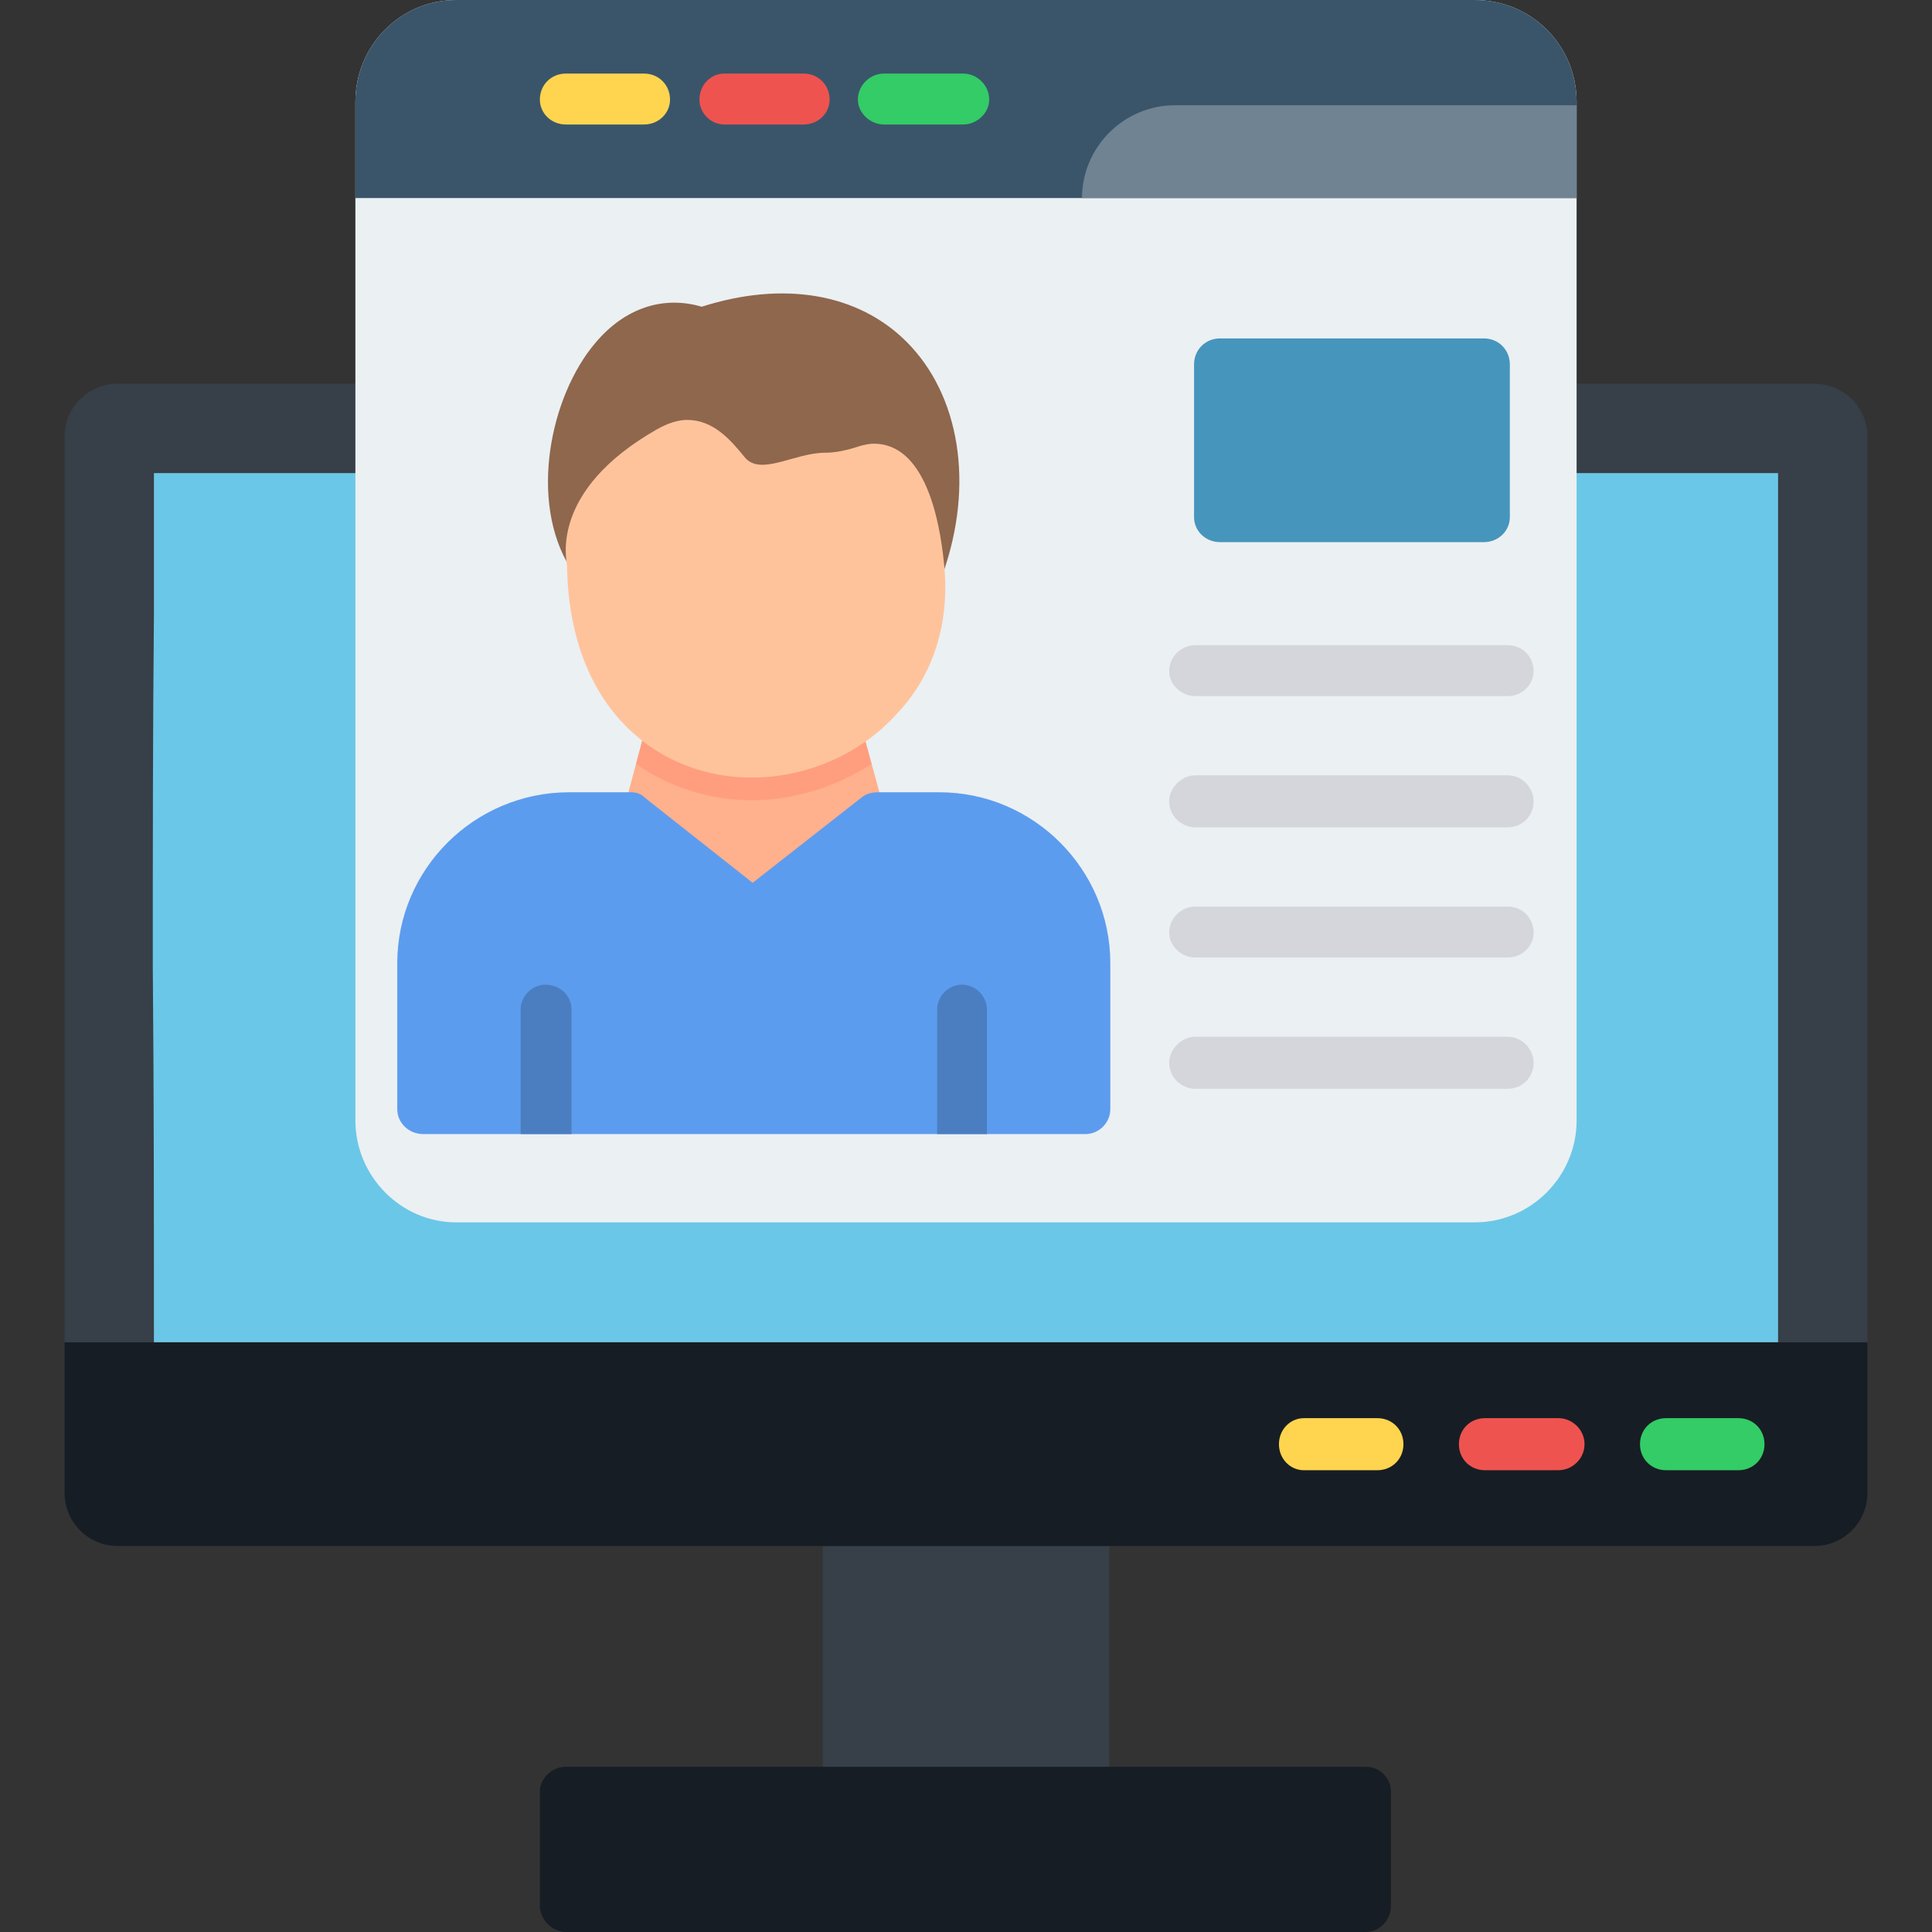 ﻿<svg class="me-2" clip-rule="evenodd" fill-rule="evenodd" height="20" image-rendering="optimizeQuality" shape-rendering="geometricPrecision" text-rendering="geometricPrecision" viewBox="0 0 1707 1707" width="20" xmlns="http://www.w3.org/2000/svg" id="fi_8521787"><rect x="0" y="0" width="1707" height="1707" fill="#333333" stroke="none"/><g id="Layer_x0020_1"><g id="_387199312"><g><path d="m819 491c-3 1-6 2-9 2-2 0-3 0-5-1-12-3-3-15 0-27l20-75c3-11-1-18 11-15 5 1 9 4 12 8l15-25 2-1 95-40 3-1 1 3 37 58c1 0 2-1 3-1 12-3 7-1 10 11l20 73c3 12 13 29 1 32-1 1-3 1-4 1l-9 55-1 3h-2l-125 22h-2l-1-1z" fill="#ffb08c"></path><path d="m816 424 9-34c3-11-1-18 11-15 5 1 9 4 12 8l15-25 2-1 95-40 3-1 1 3 37 58c1 0 2-1 3-1 12-3 7-1 10 11l10 37c-31 20-68 32-106 32-37 0-72-11-102-32z" fill="#ff9e7e"></path><path d="m789 258c-11 6-24 3-31-7-37-58-18-152 22-199 26-31 60-42 94-32 72-23 137-12 181 31 47 47 60 126 32 205-3 9-12 15-21 15-37 0-274-16-277-13z" fill="#8e674d"></path><path d="m1213 751h-586c-12 0-22-10-22-22v-129c0-83 68-151 151-151h54c5 0 10 2 14 5l95 75 97-76c4-3 9-4 14-4h54c83 0 151 68 151 151v129c0 12-10 22-22 22z" fill="#5c9cee"></path><path d="m758 751h-44v-110c0-12 10-22 22-22s22 10 22 22z" fill="#4b7ec1"></path><path d="m1126 751h-44v-110c0-12 9-22 22-22 12 0 22 10 22 22z" fill="#4b7ec1"></path><path d="m918 436c-80 0-162-58-163-187 0-4-17-66 80-121 9-5 17-8 26-8 23 0 38 17 51 33 14 17 44-4 71-4 9 0 19-2 31-6 4-1 8-2 12-2 44 0 58 66 62 105 7 65-18 109-41 133-32 36-80 57-129 57z" fill="#ffc39c"></path></g><g><path d="m1603 1366h-1499c-26 0-47-21-47-47v-933c0-26 21-47 47-47h1499c26 0 47 21 47 47v933c0 26-21 47-47 47z" fill="#373f48"></path><path d="m957 1606h-207c-13 0-23-10-23-23v-240c0-12 10-23 23-23h207c13 0 23 11 23 23v240c0 13-10 23-23 23z" fill="#373f48"></path><path d="m136 418v18 108c-1 103-1 207-1 310 1 111 1 222 1 332h1435v-768c-479 0-957 0-1435 0z" fill="#6bc7e7"></path><path d="m1603 1366h-1499c-26 0-47-21-47-47v-133h1593v133c0 26-21 47-47 47z" fill="#171d24"></path><path d="m1536 1299h-64c-13 0-23-10-23-23s10-23 23-23h64c13 0 23 10 23 23s-10 23-23 23z" fill="#3c6"></path><path d="m1207 1707h-707c-12 0-23-11-23-23v-101c0-12 11-22 23-22h707c12 0 22 10 22 22v101c0 12-10 23-22 23z" fill="#171d24"></path><path d="m1377 1299h-65c-13 0-23-10-23-23s10-23 23-23h65c12 0 23 10 23 23s-11 23-23 23z" fill="#ef5350"></path><path d="m1217 1299h-65c-12 0-22-10-22-23s10-23 22-23h65c13 0 23 10 23 23s-10 23-23 23z" fill="#ffd54f"></path></g><path d="m853 1080h-450c-49 0-89-41-89-90v-900c0-50 40-90 89-90h450 450c50 0 90 40 90 90v900c0 49-40 90-90 90z" fill="#ebf0f3"></path><path d="m403 0c-49 0-89 40-89 90v85h1079v-85c0-50-40-90-90-90z" fill="#3a556a"></path><path d="m569 110h-69c-13 0-23-10-23-22 0-13 10-23 23-23h69c13 0 23 10 23 23 0 12-10 22-23 22z" fill="#ffd54f"></path><path d="m710 110h-70c-12 0-22-10-22-22 0-13 10-23 22-23h70c13 0 23 10 23 23 0 12-10 22-23 22z" fill="#ef5350"></path><path d="m851 110h-70c-12 0-23-10-23-22 0-13 11-23 23-23h70c12 0 23 10 23 23 0 12-11 22-23 22z" fill="#3c6"></path><path d="m1393 175h-437c0-45 37-82 82-82h355z" fill="#708392"></path><g><g><path d="m1311 479h-233c-13 0-23-10-23-22v-135c0-13 10-23 23-23h233c13 0 23 10 23 23v135c0 12-10 22-23 22z" fill="#4695bc"></path><g fill="#d5d6db"><path d="m1332 615h-276c-12 0-23-10-23-22 0-13 11-23 23-23h276c13 0 23 10 23 23 0 12-10 22-23 22z"></path><path d="m1332 731h-276c-12 0-23-10-23-23 0-12 11-23 23-23h276c13 0 23 11 23 23 0 13-10 23-23 23z"></path><path d="m1332 846h-276c-12 0-23-10-23-22 0-13 11-23 23-23h276c13 0 23 10 23 23 0 12-10 22-23 22z"></path><path d="m1332 962h-276c-12 0-23-10-23-23 0-12 11-23 23-23h276c13 0 23 11 23 23 0 13-10 23-23 23z"></path></g></g><g><path d="m565 742c-2 1-5 2-8 2-2 0-4 0-6-1-12-3-3-15 0-27l20-75c3-11-1-18 11-15 5 1 9 4 12 8l15-25 2-1 95-40 3-1 2 3 36 58c1 0 2-1 3-1 12-3 7-1 10 11l20 73c3 12 13 29 2 32-2 1-4 1-5 1l-9 55-1 2-2 1-125 22h-2l-1-1z" fill="#ffb08c"></path><path d="m562 675 9-34c3-11-1-18 11-15 5 1 9 4 12 8l15-25 2-1 95-40 3-1 2 3 36 58c1 0 2-1 3-1 12-3 7-1 10 11l10 37c-31 20-68 32-106 32-36 0-72-11-102-32z" fill="#ff9e7e"></path><path d="m535 509c-10 6-24 3-31-7-37-59-18-152 22-199 26-31 60-42 94-32 72-23 138-12 181 31 47 47 60 126 32 205-3 9-12 15-21 15-37 0-273-16-277-13z" fill="#8e674d"></path><path d="m959 1002h-585c-13 0-23-10-23-22v-129c0-83 68-151 152-151h54c5 0 9 1 13 5l95 75 97-76c4-3 9-4 14-4h54c83 0 151 68 151 151v129c0 12-10 22-22 22z" fill="#5c9cee"></path><path d="m505 1002h-45v-110c0-12 10-22 22-22 13 0 23 10 23 22z" fill="#4b7ec1"></path><path d="m872 1002h-44v-110c0-12 10-22 22-22s22 10 22 22z" fill="#4b7ec1"></path><path d="m664 687c-80 0-161-58-163-187 0-4-17-66 80-121 9-5 18-8 26-8 23 0 38 17 51 33 14 17 44-4 71-4 9 0 19-2 31-6 4-1 8-2 12-2 45 0 58 66 62 105 7 65-18 109-41 133-32 36-80 57-129 57z" fill="#ffc39c"></path></g></g></g></g></svg> 
